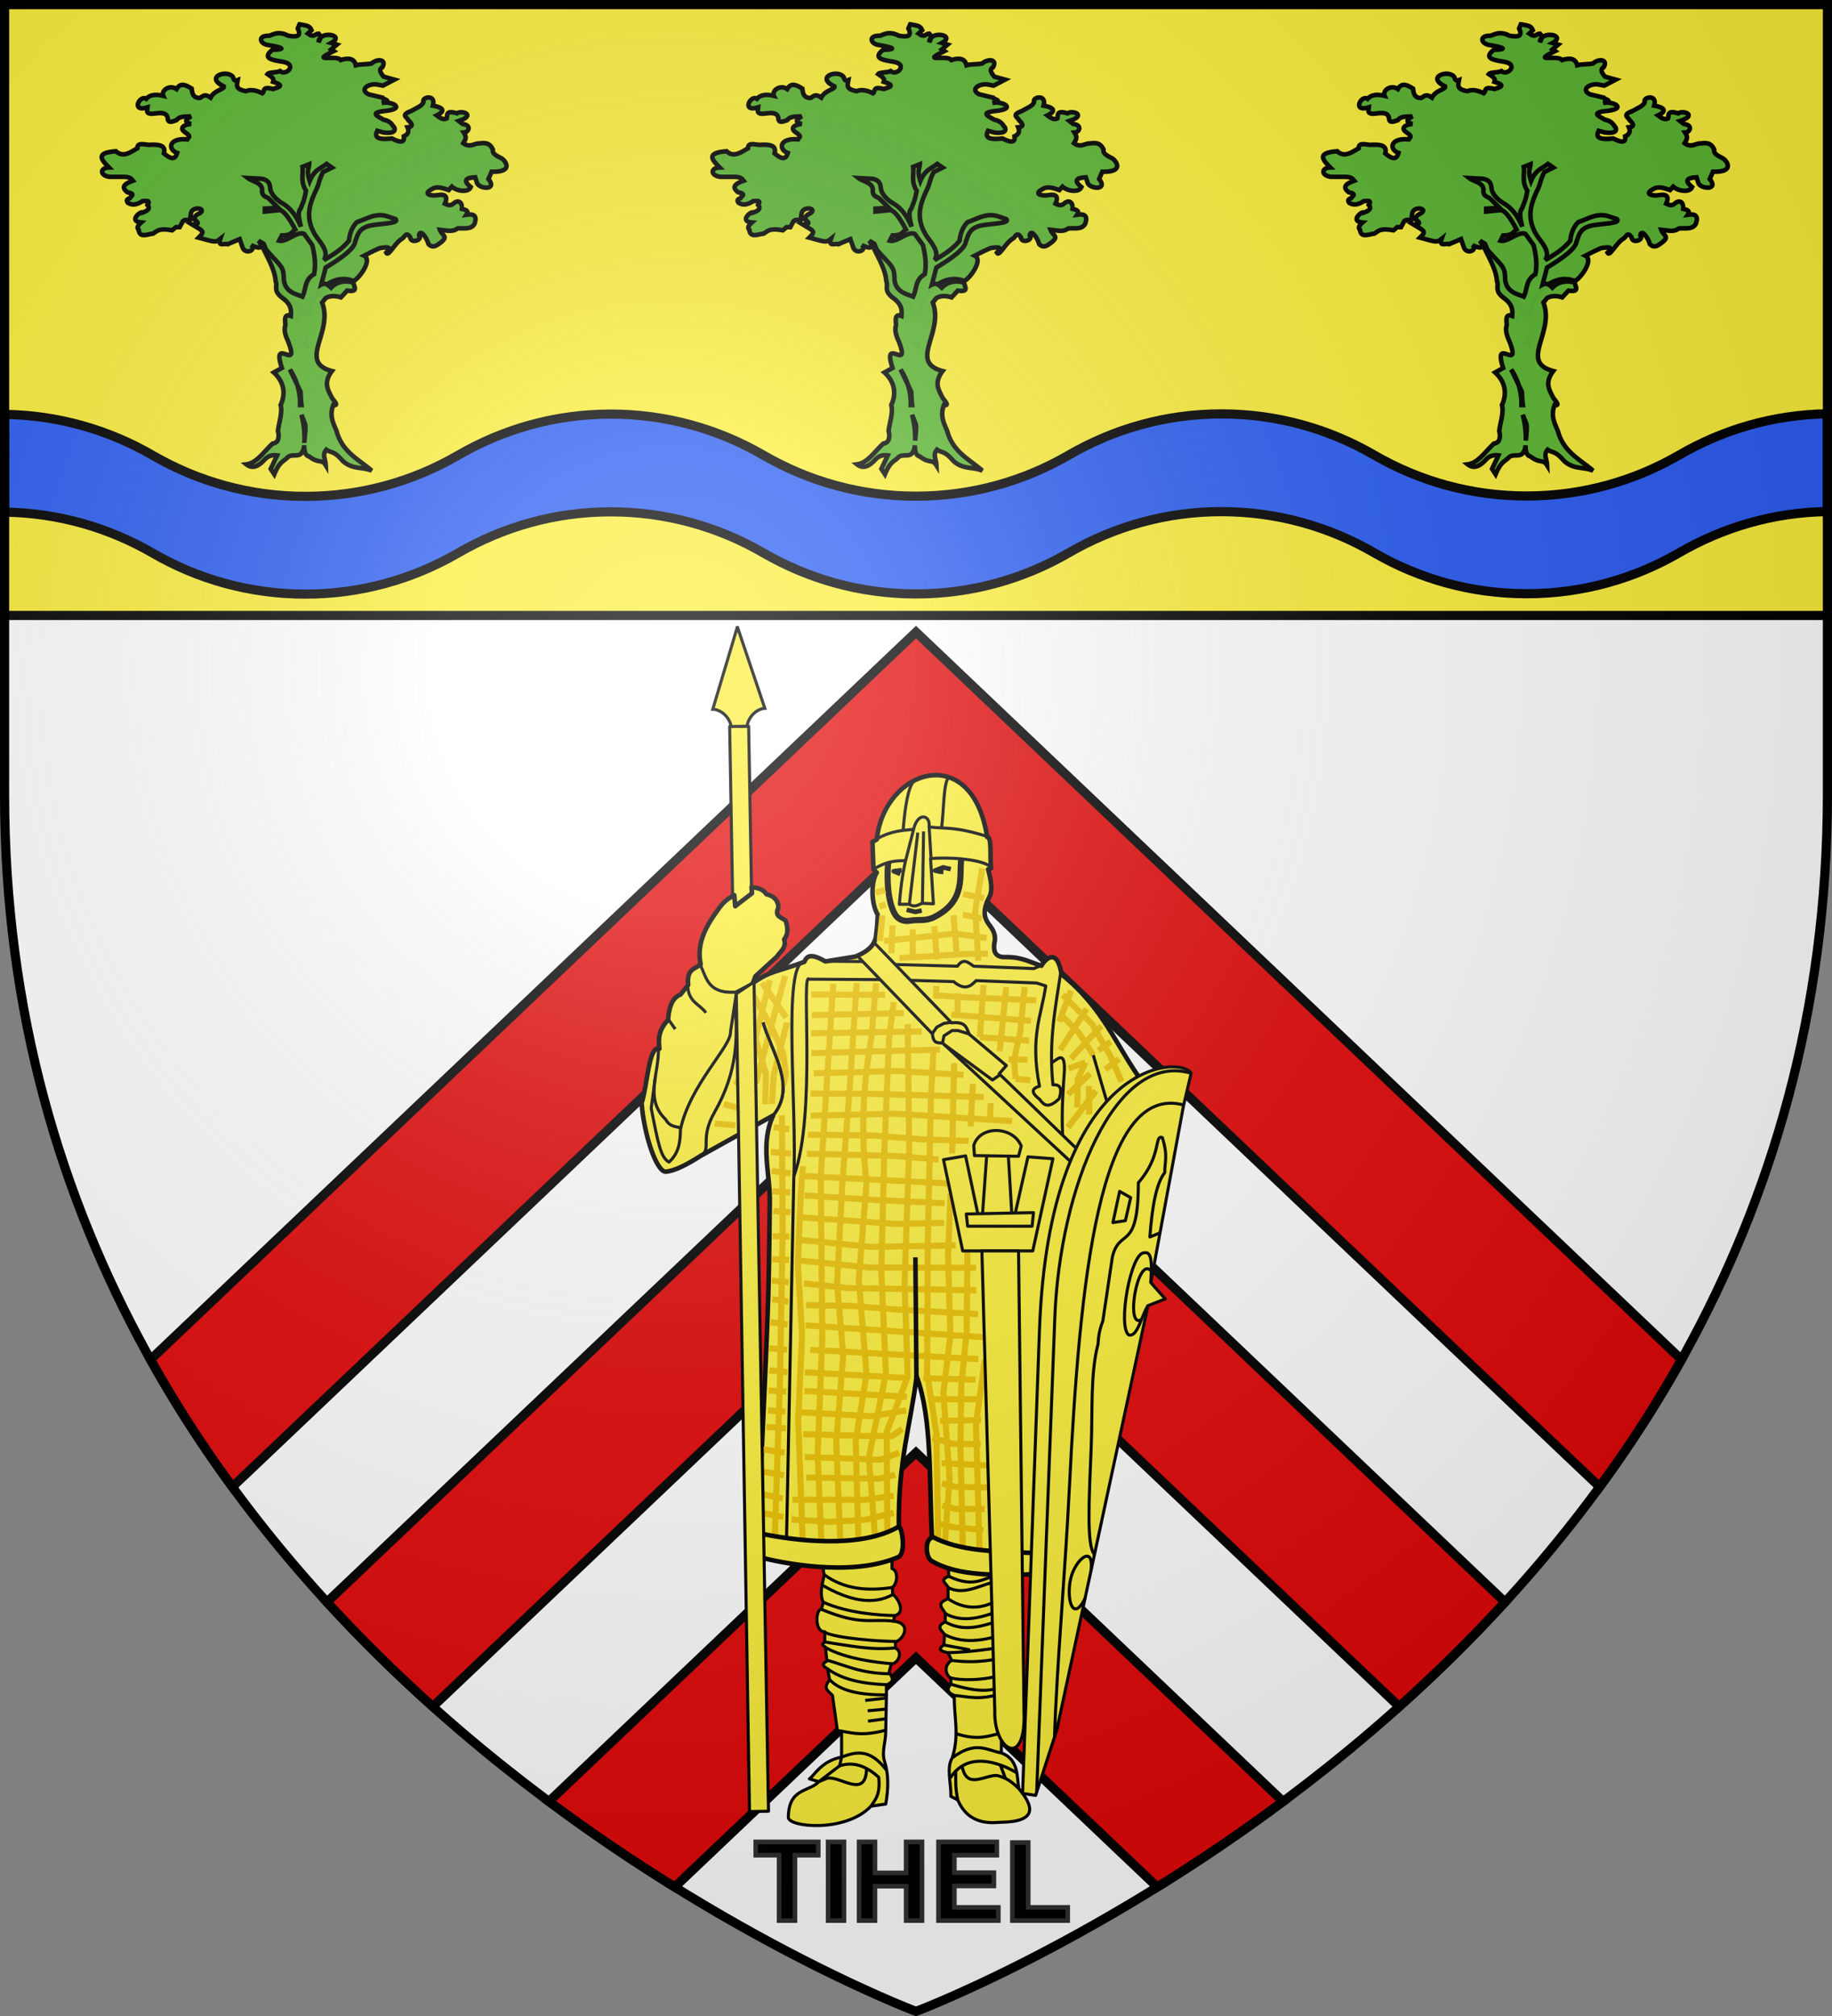 <svg xmlns="http://www.w3.org/2000/svg" xmlns:xlink="http://www.w3.org/1999/xlink" width="600" height="660" version="1.0"><rect width="100%" height="100%" fill="#808080" stroke="none"/><defs><g id="c"><path id="b" d="M0 0v1h.5z" transform="rotate(18 3.157 -.5)"/><use xlink:href="#b" width="810" height="540" transform="scale(-1 1)"/></g><g id="d"><use xlink:href="#c" width="810" height="540" transform="rotate(72)"/><use xlink:href="#c" width="810" height="540" transform="rotate(144)"/></g><g id="g"><path id="f" d="M0 0v1h.5z" transform="rotate(18 3.157 -.5)"/><use xlink:href="#f" width="810" height="540" transform="scale(-1 1)"/></g><g id="h"><use xlink:href="#g" width="810" height="540" transform="rotate(72)"/><use xlink:href="#g" width="810" height="540" transform="rotate(144)"/></g><g id="k"><path id="j" d="M0 0v1h.5z" transform="rotate(18 3.157 -.5)"/><use xlink:href="#j" width="810" height="540" transform="scale(-1 1)"/></g><g id="l"><use xlink:href="#k" width="810" height="540" transform="rotate(72)"/><use xlink:href="#k" width="810" height="540" transform="rotate(144)"/></g><g id="n"><path id="m" d="M0 0v1h.5z" transform="rotate(18 3.157 -.5)"/><use xlink:href="#m" width="810" height="540" transform="scale(-1 1)"/></g><g id="o"><use xlink:href="#n" width="810" height="540" transform="rotate(72)"/><use xlink:href="#n" width="810" height="540" transform="rotate(144)"/></g><g id="q"><path id="p" d="M0 0v1h.5z" transform="rotate(18 3.157 -.5)"/><use xlink:href="#p" width="810" height="540" transform="scale(-1 1)"/></g><g id="r"><use xlink:href="#q" width="810" height="540" transform="rotate(72)"/><use xlink:href="#q" width="810" height="540" transform="rotate(144)"/></g><g id="u"><path id="s" d="M0 0v1h.5z" transform="rotate(18 3.157 -.5)"/><use xlink:href="#s" width="810" height="540" transform="scale(-1 1)"/></g><g id="v"><use xlink:href="#u" width="810" height="540" transform="rotate(72)"/><use xlink:href="#u" width="810" height="540" transform="rotate(144)"/></g><path id="x" d="M-298.5-298.5h597V-40C298.5 246.31 0 358.5 0 358.5S-298.5 246.31-298.5-40z"/><path id="a" d="m-267.374-6.853-4.849 23.83-4.848-23.83v-44.741h-25.213v14.546h-9.698v-14.546h-14.546v-9.697h14.546v-14.546h9.698v14.546h25.213v-25.213h-14.546v-9.698h14.546v-14.546h9.697v14.546h14.546v9.698h-14.546v25.213h25.213v-14.546h9.698v14.546h14.546v9.697h-14.546v14.546h-9.698v-14.546h-25.213v44.741z" style="fill:#fcef3c;fill-opacity:1;stroke:#000;stroke-width:3.807;stroke-miterlimit:4;stroke-dasharray:none;stroke-opacity:1;display:inline"/><path id="e" d="M2.922 27.673c0-5.952 2.317-9.844 5.579-11.013 1.448-.519 3.307-.273 5.018 1.447 2.119 2.129 2.736 7.993-3.483 9.121.658-.956.619-3.081-.714-3.787-.99-.524-2.113-.253-2.676.123-.824.552-1.729 2.106-1.679 4.108z"/><path id="i" d="M2.922 27.673c0-5.952 2.317-9.844 5.579-11.013 1.448-.519 3.307-.273 5.018 1.447 2.119 2.129 2.736 7.993-3.483 9.121.658-.956.619-3.081-.714-3.787-.99-.524-2.113-.253-2.676.123-.824.552-1.729 2.106-1.679 4.108z"/><radialGradient id="y" cx="-80" cy="-80" r="405" gradientUnits="userSpaceOnUse"><stop offset="0" style="stop-color:#fff;stop-opacity:.31"/><stop offset=".19" style="stop-color:#fff;stop-opacity:.25"/><stop offset=".6" style="stop-color:#6b6b6b;stop-opacity:.125"/><stop offset="1" style="stop-color:#000;stop-opacity:.125"/></radialGradient></defs><path d="M0 358.5S298.5 245.452 298.5-40v-258.5h-597V-40C-298.5 245.452 0 358.5 0 358.5" style="fill:#fff;fill-opacity:1;fill-rule:evenodd;stroke:none;display:inline" transform="translate(300 300)"/><path d="M-298.5-298.5h597v200h-597z" style="fill:#fcef3c;fill-opacity:1;stroke:none;stroke-width:3;stroke-miterlimit:4;stroke-opacity:1;display:inline" transform="translate(300 300)"/><path d="M298.5-164.531c-17.667.264-34.181 5.167-48.5 13.469-14.72 8.53-31.773 13.437-50 13.437-18.233 0-35.276-4.901-50-13.437-14.72-8.531-31.773-13.438-50-13.438-18.233 0-35.276 4.964-50 13.5-14.72 8.531-31.773 13.437-50 13.438-18.233 0-35.276-4.902-50-13.438-14.72-8.53-31.773-13.438-50-13.437-18.233 0-35.276 4.963-50 13.5-14.72 8.53-31.773 13.437-50 13.437-18.233 0-35.276-4.901-50-13.437-14.315-8.296-30.838-13.145-48.5-13.407v32c17.662.262 34.185 5.11 48.5 13.406 14.724 8.537 31.767 13.438 50 13.438 18.227 0 35.28-4.907 50-13.437 14.724-8.537 31.767-13.5 50-13.5 18.227 0 35.28 4.906 50 13.437 14.724 8.536 31.767 13.438 50 13.438 18.227 0 35.28-4.907 50-13.438 14.724-8.536 31.767-13.5 50-13.5 18.227 0 35.28 4.907 50 13.438 14.724 8.536 31.767 13.437 50 13.437 18.227 0 35.28-4.907 50-13.437 14.319-8.302 30.833-13.205 48.5-13.47z" style="fill:#2b5df2;fill-opacity:1;stroke:#000;stroke-width:3;stroke-miterlimit:4;stroke-dasharray:none;stroke-opacity:1;display:inline" transform="translate(300 300)"/><path d="m-1100 206.938-243.062 230.906-7.657 7.281c8.23 14.722 17.25 28.592 26.813 41.656l9-8.531L-1100 274.094l214.906 204.156 9 8.531c9.563-13.064 18.582-26.934 26.813-41.656l-7.657-7.281-28.156-26.75z" style="fill:#e20909;fill-opacity:1;fill-rule:evenodd;stroke:#000;stroke-width:3;stroke-opacity:1;display:inline" transform="translate(1400)"/><path d="m-1100 341.25-192.906 183.25c11.287 12.321 22.93 23.716 34.656 34.219L-1100 408.406l158.25 150.313c11.727-10.503 23.37-21.898 34.656-34.219z" style="fill:#e20909;fill-opacity:1;fill-rule:evenodd;stroke:#000;stroke-width:3;stroke-opacity:1;display:inline" transform="translate(1400)"/><path d="m-1100 475.563-120.219 114.218c14.286 10.64 28.192 19.942 41.188 28L-1100 542.72l79.031 75.062c12.996-8.058 26.902-17.36 41.188-28z" style="fill:#e20909;fill-opacity:1;fill-rule:evenodd;stroke:#000;stroke-width:3;stroke-opacity:1;display:inline" transform="translate(1400)"/><path d="M1.5 201.5h597" style="opacity:1;fill:none;fill-opacity:1;fill-rule:nonzero;stroke:#000;stroke-width:3;stroke-linecap:butt;stroke-linejoin:round;stroke-miterlimit:4;stroke-dasharray:none;stroke-dashoffset:0;stroke-opacity:1"/><g transform="translate(1000 300)"><g id="w"><path d="M642.185 847.16c5.368 1.14 8.374.83 10.069 4.945l-3.083 2.86c5.106 3.783 6.038.05 9.014 0 2.584 2.735 1.159 4.928 0 7.158.245-10.063 23.028-6.185 10.605.716l4.767 1.369-4.767 4 2.121 1.431c-20.7 10.103 2.268 2.757 5.833 7.517 6.712-2.109 11.413-1.308 12.726 4.394 4.419-1.179 9.707-.594 13.256-1.53 4.267-3.99 13.004-3.923 9.015 3.22-3.133 1.449-1.966 4.348 1.06 7.875l9.014 2.505-9.544 5.01-5.833-1.073c-6.789-.52-14.002 4.385-6.412 8.332l11.67 2.826c.418 1.504 9.372 2.624-.486 4.59 7.302-2.154 20.693 4.296 4.242 6.443-15.76 1.43-7.66 4.585-2.651 7.517 3.9.665 6.368 2.62 7.954 5.368 1.28.77 4.545 6.903-7.954 5.37l-5.303-1.433c-1.377 2.91-3.7 8.288 12.196 6.443 8.648 4.461 10.657 2.575 10.075-1.79 4.114-1.931 4.359-4.609 3.089-7.579 3.374-.328 5.464-1.66.623-6.022-.711-2.368-6.965-4.202 2.12-7.516 4.108-2.47 10.024-4.452 10.606-7.874-1.85-3.822 10.815-6.948 7.954 3.221 3.38.541 14.01 2.954 3.181 8.232 2.828 2.134 5.656 3.963 8.484 2.506.734-2.01-1.706-7.419 8.484-4.295 4.197-2.859 16.522 1.485 1.591 6.442l3.181 2.506c7.532.818 5.576 6.823 1.06 7.158 3.17 4.865.662 6.536-.53 8.948 5.051 3.65 8.039 1.03 11.666.358 4.793-.221 9.931-2.195 13.257 5.01-.81 3.436 3.214 5.24 6.893 7.16 3.397 1.653 11.389 11.972-7.954 11.453l-2.651 6.084c7.73 9.611-7.14 8.576-9.545 3.58l-1.59-5.011c-7.098.454-11.175 2.088-3.712 8.232-1.85 4.782-11.615 3.6-15.908-.358l-2.651 2.863c-4.065-1.391-8.13-2.928-12.196-1.79-11.627 5.376-1.916 6.931 2.651 6.085 7.684-1.369 8.697 1.766 6.363 7.159 2.475 1.172 4.95 2.059 7.424-.358 6.013-4.936 8.478 4.01 5.302 4.295 3.274.97 8.156 1.285 5.401 5.302 6.103-.91 9.131.726 6.795 7.583-3 5.3-9.202 3.395-14.317 3.937-4.377 3.446-9.752 1.503-14.847 1.074 2.104 5.639 8.368 5.426-1.06 12.038-4.233 3.16-6.544 1.998-8.484 0-1.394-5.37-6.992-13.155-7.954-7.29 3.547 3.621-7.008 7.612-7.423 1.432-3.28-4.724-4.51-.457-6.364 1.074-6.657 3.605-11.753 15.752-13.786 12.074 2.582-2.78 5.64-5.722-5.303-3.937-6.464 2.837-9.794 4.618-13.256 6.442 8.65 4.265-8.983 24.976-10.067 20.717-23.988-7.44-38.799 23.915-36.057 29.647l-21.218-17.87-16.968-42.516-4.242-2.505c5.74 7.923-2.229 5.855-6.363 3.579 5.158 4.368-5.677 8.737-7.423 1.074l-2.121-6.085-10.075 4.295c-2.376-1.146-8.657 2.687-6.172-4.553-4 3.16-3.811 2.993-18.22-.947 5.604-5.488 3.774-5.476-5.302-10.964 6.55-.182 4.99-2.047 1.59-4.295.182-2.503 1.745-4.072 4.242-5.011 6.908-4.145-5.011-6.66-6.893-.716l-1.06 6.443c-1.945-.035-3.889-1.14-5.833.715l-2.651 5.011h-3.182l-3.132 2.631c-11.256-2-12.431.458-15.957 2.738-4.996.601-11.528 3.968-12.196-3.221-1.834-1.457-.671-3.587 2.121-6.085-11.488-1.085.527-10.339 1.06-8.232 4.164-1.55 6.982-3.345 4.243-6.442 2.876-4.332-1.205-3.38-4.242-3.222-4.066 2.696-8.13 3.928-12.196 1.432-.722-1.312-2.134-2.625 1.59-3.937.632-1.67 5.694-3.34-2.12-5.011-3.661-3.024-5.308-6.124 4.772-9.664-1.223-1.58-2.431-3.167-7.424-3.221h-12.195c-8.483-1.115-8.187-7.652-.53-7.874-6.27-6.325-12-12.38 5.832-13.601 6.01 5.578 12.02.95 18.029-2.506-.14-5.064 5.306-3.216 9.544-2.863 7.946-.499 14.687-.059 12.726 7.158 4.904 4.104 9.29 6.376 11.136-.358-7.8-2.735-7.664-12.776 8.484-11.453.499-1.523 4.254-1.825-1.591-5.727-5.418-3.47-1.74-6.616 4.772-7.158-7.3-2.148-3.152-4.295 0-6.443-4.31.496-9.302-.62-12.196 3.221-3.336 1.123-7.06 2.966-7.423-1.431-.282-3.172-2.348-5.273-9.545-4.295-9.3 1.519-7.806-2.005-7.423-5.011-14.391 4.47-6.326-10.885-1.06-7.159 3.446-3.817 8.562-3.878 14.316-2.505-1.969-4.536 5.242-9.708 11.135-5.727 3.271-5.69 7.936-3.384 12.726-.358.48 4.028 1.12 7.931 6.894 7.875 2.377-1.18 3.749-4.054 9.014-.358 3.369-6.507 11.632-6.712 11.135-9.306-16.43-7.941 2.304-14.44 7.424-8.232 1.016 1.356.429 4.337 4.242 2.863-.571 3.655-2.895 7.648 6.893 9.306 4.163-1.738 8.853-.631 13.787 1.79 2.223-1.625-.793-6.143 9.014-3.58 4.108-1.473 10.693-2.613 0-6.084 1.185-3.272-2.315-4.647-4.772-6.443 1.233-1.726 7.557-1.093 10.605-2.505 4.968 4.425 15.12-5.827 2.12-7.875-9.117-1.394-17.53-3.007-8.483-10.021 10.513-.305 10.25-1.548-3.182-3.937-7.474-.658-9.928-8.267.53-7.875 4.28-1.52 7.93-3.973 15.908 0 6.447 1.125 11.431 1.035 7.954-6.084l1.498-3.51z" style="fill:#5ab532;fill-opacity:1;stroke:#000;stroke-width:3.84;stroke-miterlimit:4;stroke-dasharray:none;stroke-opacity:1;display:inline" transform="matrix(.39 0 0 .39 -952.343 -622.439)"/><path d="m638.066 1085.528 4.503 4.824-4.181 2.68 1.608 1.876-2.251 5.36M648.61 1110.417l-3.86 5.092 4.824.536-.965 4.288" style="fill:none;fill-opacity:1;stroke:#000;stroke-width:2.259;stroke-miterlimit:4;stroke-dasharray:none;stroke-opacity:1" transform="matrix(.39 0 0 .39 -952.343 -622.439)"/><path d="M-685.562-322.137c-3.014 2.482-6.315 2.851-8.844 8.969-1.771-5.39-.44-6.236-.281-8.813l-3.531 1.407c.6 4.157-1.214 7.481 1.875 12.468-.938 5.598-1.876 6.613-2.813 9.407-1.796 1.916-.653 5.805.125 9.437-1.739-4.14-4.556-9.216-9.562-12.156-4.05-2.378-6.209-5.452-6.5-7.844-.232-2.326-.767-4.524-4.688-5.094l-7.031-.375c2.511 1.943 7.016 2.243 7.5 5.875-.417 3.45 1.658 3.787 3.281 4.688l5.156 5.062-7.03.407v1.53l7.5-.75c1.837-.066 4.459 2.643 8.437 10.157-1.954 1.18-1.716 3.114-7.032 3.094l-1.406 2.75c3.871.926 9.455-5.263 13.125-3.5l4.219 5.844c1.237 5.077 1.958 10.141.937 15.218-5.219 3.02-4.062 7.845-6.093 11.75-2.754-1.246-9.04-2.014-9.75-8.937-.112-7.746-1.456-6.31-11.813-18.563 2.524 5.852 7.077 12.846 7.5 19.282 1.227 3.081-1.738 5.167 4.219 9.375 4.214 3.406 3.973 6.179 3.75 8.968-3.369-1.274-3.155 1.663-2.813 4.72-.92 2.863.081 5.729 1.407 8.593 6.473 16.717-8.907-3.456-3.282 13.937l-4.218 2.344c5.29 4.776 6.383 11.038 3.562 17.063 1.077 3.761-.838 9.01-1.406 13.593.833 3.345.221 6.262-2.75 6.563-4.472 4.061-8.339 10.242-13.781 10.906 3.15 2.494 6.287 1.094 9.437-2.344 2.206-2.393 4.451-2.63 6.656-2.343l-3.343 7.062 1.875 2.844c2.786-6.808 4.824-6.57 7.125-9 2.895-2.371 7.125 1.646 8.5-5.438.027-.245.04-.532.062-.78-.038 2.977.461 5.412 2.594 5.874 5.015 3.934 6.574 1.175 8.687 4.625-.164-3.815-2.02-5.372.313-8.187 2.707 1.91 3.744.3 8.656 5.968 5.041 4.538 10.084 2.901 15.125 5.032-6.904-5.98-15.527-9.809-18.437-20.782-1.701-4.101-3.86-8.014-1.72-13.593 3.207.512.249-2.352-.687-3.782-2.01-4.042-4.715-7.833 0-14.03-18.1-4.759.899-20.16-5.156-35.876l1.875-2.344c2.365-1.34 5.068-1.264 7.969-.375l3.281-3.53c6.34.921 3.355-2.327 3.281-4.282-5.357-1.267-9.037.003-11.718 2.75-1.521-1.51-3.107-2.728-5.157-1.594l2.344-8.969c9.436-5.605 15.139-10.282 15.469-13.656 1.272-3.189 1.626-6.734 7.5-8.219 4.56-1.166 16.222-1.08 13.594-3.53l-4.72-1.563c-5.969-1.672-10.449 1.555-15.437 3.156-2.56 2.533-3.799 5.879-4.218 9.75-3.733 4.55-8.32 7.35-13.125 10.156 2.382-3.775-.428-7.537-3.282-11.312-7.775-10.583-3.652-19.198-.625-25.813 1.723-3.764 1.082-4.25 3.438-8.969l4.687-2.343zm-19.219 107.688c1.679 2.49 2.96 5.239 3.844 8.03l1.781 3.72c.072 2.523.183 4.847.469 6.875h-.75a32.9 32.9 0 0 0-1.5-10.594zm6.031 23.687 1.875 4.719c.547 1.838-.016 5.444-.28 8.875a47.2 47.2 0 0 0-1.595-13.594z" style="opacity:.98;fill:#5ab532;fill-opacity:1;stroke:#000;stroke-width:2.4;stroke-miterlimit:4;stroke-dasharray:none;stroke-opacity:1" transform="translate(-264.566 -45.005)scale(.625)"/></g><use xlink:href="#w" width="600" height="660" transform="translate(200)"/><use xlink:href="#w" width="600" height="660" transform="translate(-200)"/></g><path d="m-403.658 351.85 6.223-.11 1.08 61.82-6.217.515z" style="fill:#fcef3c;fill-opacity:1;fill-rule:nonzero;stroke:#000;stroke-width:1;stroke-linecap:butt;stroke-linejoin:round;stroke-miterlimit:4;stroke-dashoffset:0;stroke-opacity:1" transform="translate(642.63 -114)"/><path d="m-401.176 319.078.005.283-8.013 26.822s2.012-.039 3.914 1.798 2.098 3.86 2.098 3.86l2.567-.045.09-.001 2.567-.045s.11-2.03 1.947-3.931 3.863-1.934 3.863-1.934l-8.943-26.525-.005-.284-.043.135z" style="fill:#fcef3c;fill-rule:evenodd;stroke:#000;stroke-width:1;stroke-linecap:butt;stroke-linejoin:miter;stroke-miterlimit:4;stroke-dasharray:none;stroke-opacity:1" transform="translate(642.63 -114)"/><path d="M-384.435 708.975c-.043 3.165 18.624 5.167 27.07-3.67l4.817-.689c.98-5.256.904-10.031-.393-14.011-1.016-3.119.441-6.351.393-9.847l.23-11.7v-3.44c3.507-1.453 1.284-2.906.917-4.359l.688-2.523c2.026.123 4.09-3.923 1.359-5.163v-2.065c2.606-.67 5.572-6.116-.67-6.766l.458-1.835c4.179-1.11.227-6.697-.688-6.882l-.116-2.318c1.82-1.5 1.933-5.52-.113-6.17v-5.276l-20.417-.918c-.298 1.37.171 3.154-.894 4.035-1.229 1.016-1.462 2.397-.88 4.17l-.727 3.36c-.31 1.994-.446 3.945.436 5.64l-.688 2.295c-1.867-.072-2.252 7.578 1.147 7.34v3.441c-1.204.719-.656 1.187.23 1.606l.458 4.588c-1.995 1.03-1.044 1.791.23 2.524l.688 3.67c-2.538 2.776-.23 3.688.918 5.047l1.605 11.47 1.377.23v8.487c-6.694 1.236-9.11 6.296-10.553 7.112l3.093.932c-3.231 3.479-9.877 1.94-9.975 11.685zM-331.214 702.093c.153-4.206-1.56-9.345.46-12.617 2.46-7.763.458-13.612.687-20.417-2.557-1.056-2.428-2.32-1.147-3.67v-2.065c-1.443-.578-2.707-3.824.23-5.735l-1.147-2.524c-2.943-.53-3.174-1.4-1.377-2.523l.23-3.441c-.815-1.317-3.106-2.536.23-4.13v-2.752c-.635-1.606-3.377-3.212.917-4.817v-3.67c-.247-1.224-3.212-2.448.23-3.671l-.23-5.506 19.499 1.835 2.065 5.965 1.376 3.9-.918 4.817.46 1.606.229 4.588-.918.459-1.147 12.846-1.606 1.376v2.983l1.147.688v1.376l-2.523 1.377-.23 19.499c5.915 2.12 5.072 8.282 5.735 11.7 4.851 5.76 6.324 10.857-5.964 11.01-1.858.024-10.258 1.58-14.006-7.298z" style="opacity:1;fill:#fcef3c;fill-opacity:1;fill-rule:nonzero;stroke:#000;stroke-width:1;stroke-linecap:butt;stroke-linejoin:round;stroke-miterlimit:4;stroke-dasharray:none;stroke-dashoffset:0;stroke-opacity:1" transform="translate(642.63 -114)"/><path d="M-857.365 705.304c1.42-2.167 3.13-3.838 2.519-9.486-3.656-3.192-7.638-5.337-12.791-3.735l.637-2.837M-852.356 693.441c-5.46-7.177-10.073-5.895-14.644-4.195" style="opacity:1;fill:none;fill-opacity:1;fill-rule:nonzero;stroke:#000;stroke-width:1;stroke-linecap:butt;stroke-linejoin:round;stroke-miterlimit:4;stroke-dasharray:none;stroke-dashoffset:0;stroke-opacity:1" transform="translate(1142.63 -114)"/><path d="m-874.46 697.29 2.748-1.132c4.384-.869 12.624 7.002 12.904-3.17M-867.637 692.083l-6.823 5.207M-867 680.758c3.789.663 7.177 1.625 14.459-.331M-852.468 676.684l-5.887.797M-852.406 673.522l-6.062.563M-852.335 669.904l-6.926.785M-852.318 668.878c-8.33.051-15.098-1.167-18.612-5.028M-871.676 660.29c4.846 3.583 11.672 4.986 19.529 5.255M-871.851 657.482c6.361 1.77 11.068 4.366 20.74 4.48M-872.263 653.369c6.66 3.769 16.843 4.894 21.971 5.334M-849.354 653.483c-7.933.869-15.504-.795-23.152-1.924M-872.506 648.415c3.828 1.898 17.823 2.995 23.55 2.955M-850.024 644.742c-7.38-.898-10.615 1.56-23.629-3.9M-872.965 638.549c8.106 3.591 18.316 4.265 23.4 4.358M-850.37 633.707c-8.086 1.218-15.722.636-22.304-4.16" style="opacity:1;fill:none;fill-opacity:1;fill-rule:nonzero;stroke:#000;stroke-width:1;stroke-linecap:butt;stroke-linejoin:round;stroke-miterlimit:4;stroke-dasharray:none;stroke-dashoffset:0;stroke-opacity:1" transform="translate(1142.63 -114)"/><path d="M-873.4 632.909c8.84 5.117 16.718 6.744 23.146 3.116" style="opacity:1;fill:none;fill-opacity:1;fill-rule:nonzero;stroke:#000;stroke-width:1;stroke-linecap:butt;stroke-linejoin:round;stroke-miterlimit:4;stroke-dasharray:none;stroke-dashoffset:0;stroke-opacity:1" transform="translate(1142.63 -114)"/><g style="stroke:#000;stroke-opacity:1"><path d="M-531.386 696.048c6.485-10.187 19.058-3.273 21.562-1.779M-514.697 687.87c-4.728-.828-8.298-4.182-16.058 1.606" style="opacity:1;fill:none;fill-opacity:1;fill-rule:nonzero;stroke:#000;stroke-width:1;stroke-linecap:butt;stroke-linejoin:round;stroke-miterlimit:4;stroke-dasharray:none;stroke-dashoffset:0;stroke-opacity:1" transform="translate(842.63 -114)"/><path d="M-528.932 703.282c-.843-3.734-.683-6.463-.676-9.346M-527.537 692.167c1.45 7.935 7.397 2.829 11.488 3.103 3.5.864 5.331 2.563 7.087 4.3M-530.067 669.059c4.642.391 8.459 1.698 15.6-.688M-529.386 681.599c6.78 2.205 10.292.814 14.227-.111M-531.214 665.388c7.664 2.344 14.293 3.096 18.123-.458M-531.214 663.324c2.952.791 10.45 1.122 18.123-1.377M-530.984 657.589c8.557 1.108 14.027-.254 19.715-1.442M-532.131 655.065c8.083-.204 14.17-1.408 21.195-2.141M-533.508 652.542l8.568 1.604M-533.278 649.101c6.614 3.498 14.558 1.901 22.94-1.376M-533.049 644.972c7.8 4.441 15.6-.09 23.4-2.294" style="opacity:1;fill:none;fill-opacity:1;fill-rule:nonzero;stroke:#000;stroke-width:1;stroke-linecap:butt;stroke-linejoin:round;stroke-miterlimit:4;stroke-dasharray:none;stroke-dashoffset:0;stroke-opacity:1" transform="translate(842.63 -114)"/><path d="M-533.049 642.219c4.978 2.943 11.948 2.056 20.78-2.41" style="opacity:1;fill:none;fill-opacity:1;fill-rule:nonzero;stroke:#000;stroke-width:1;stroke-linecap:butt;stroke-linejoin:round;stroke-miterlimit:4;stroke-dasharray:none;stroke-dashoffset:0;stroke-opacity:1" transform="translate(842.63 -114)"/><path d="M-532.131 637.402c8.37 5.638 16.304 1.885 24.085-5.15M-532.131 633.731c4.88 2.54 9.758-.413 14.638-1.702M-531.902 630.06c9.26 4.361 11.665-.24 17.41-.476" style="opacity:1;fill:none;fill-opacity:1;fill-rule:nonzero;stroke:#000;stroke-width:1;stroke-linecap:butt;stroke-linejoin:round;stroke-miterlimit:4;stroke-dasharray:none;stroke-dashoffset:0;stroke-opacity:1" transform="translate(842.63 -114)"/></g><path d="M-342.427 564.552c-1.996 16.263-6.082 27.652-5.816 49.197 1.245.616 2.319 9.234-.314 10.06-15.7 6.721-39.155 1.598-45.268 0-1.017-.792-3.469-7.984-.629-8.016 0 0 2.753-54.671 3.458-78.12.268-8.908.472-29.706.472-29.706.251-9.588-3.292-19.176 1.1-28.764l-23.734 13.203c-4.342 2.764-8.382 4.922-11.474 5.187-3.092-.105-7.148-12.44-7.86-22.477 1.94-5.92 2.326-19.081 5.816-17.762-.23-2.883-.608-5.733 2.83-9.43.406-5.406 2.01-7.515 4.086-8.331l2.515-3.144c-.557-5.452 2.348-5.133 4.087-6.758-1.523-7.349 2.218-13.195 6.287-18.705 1.572-2.129 3.144-3.028 4.715-3.93l.315 3.616 5.501-4.244-.157-2.044c1.732.357 3.541.401 4.873 2.358 2.545.643 3.898 2.082 3.93 4.401-1.445 3.008 1.115 3.155 2.357 4.244 1.02 2.986.596 4.815-.472 6.13.844 2.864-1.307 3.931-2.357 5.659l-7.074 6.444-.785 2.2c5.671-4.006 7.524-3.504 16.818-6.915.866-2.124 2.303-2.797 6.916-.157l9.745-1.572c4.71-1.85 6.21-4.021 6.759-6.288.21-2.044.419-2.672.629-7.387-2.42-4.255-2.062-11.258-.315-13.832l-1.1-1.1-.314-8.96 1.414-.785c2.408-23.061 31.282-32.372 36.152-.786 1.611-.17.844 6.794 1.257 10.216l-.943.315c2.328 8.582.12 8.661-.629 11.474-1.238 3.739.05 5.373 1.258 7.073 1.668 2.126 1.832 3.95 1.414 5.659-.536 3.596 1.12 4.725 3.93 4.558 5.142-.045 7.84 1.744 11.474 2.83 1.42-2.404 5.19-6.003 6.602 2.828 13.723 10.958 17.794 23.294 26.308 34.996L-302.19 629.31c-13.528.502-26.917.84-35.522-4.4-1.782-1.416-2.036-6.827.314-7.546-.985-18.296.165-38.727-5.03-52.812z" style="opacity:1;fill:#fcef3c;fill-opacity:1;fill-rule:nonzero;stroke:#000;stroke-width:1.5;stroke-linecap:butt;stroke-linejoin:round;stroke-miterlimit:4;stroke-dasharray:none;stroke-dashoffset:0;stroke-opacity:1" transform="translate(642.63 -114)"/><path d="M-556.573 398.569c4.946-2.953 7.6-2.697 10.531-2.83-1.184 5.271-1.69 9.864-2.043 14.304h3.3c1.843 1.248 3.079-.002 4.244-.314l3.615.157-.943-14.775c4.014-.498 16.2-.213 19.758 2.678" style="opacity:1;fill:none;fill-opacity:1;fill-rule:nonzero;stroke:#000;stroke-width:1;stroke-linecap:butt;stroke-linejoin:round;stroke-miterlimit:4;stroke-dasharray:none;stroke-dashoffset:0;stroke-opacity:1" transform="translate(842.63 -114)"/><path d="m-546.068 395.858 2.855-11.121c1.624-5.106 5.292-3.512 4.873-.314l.638 10.668M-555.45 388.615c5.177-2.781 8.465-2.728 12.038-3.103" style="opacity:1;fill:none;fill-opacity:1;fill-rule:nonzero;stroke:#000;stroke-width:1;stroke-linecap:butt;stroke-linejoin:round;stroke-miterlimit:4;stroke-dasharray:none;stroke-dashoffset:0;stroke-opacity:1" transform="translate(842.63 -114)"/><path d="M-538.321 384.736c5.61.649 8.423-.209 18.968 3.097M-546.846 385.85c.61-7.652 1.612-14.359 3.714-16.351" style="opacity:1;fill:none;fill-opacity:1;fill-rule:nonzero;stroke:#000;stroke-width:1;stroke-linecap:butt;stroke-linejoin:round;stroke-miterlimit:4;stroke-dasharray:none;stroke-dashoffset:0;stroke-opacity:1" transform="translate(842.63 -114)"/><path d="M-534.261 385.04c.783-5.535.543-14.652 2.35-16.603" style="opacity:1;fill:none;fill-opacity:1;fill-rule:nonzero;stroke:#000;stroke-width:1;stroke-linecap:butt;stroke-linejoin:round;stroke-miterlimit:4;stroke-dasharray:none;stroke-dashoffset:0;stroke-opacity:1" transform="translate(842.63 -114)"/><path d="M-551.74 396.382c-.536 5.686-.05 13.127 2.24 16.962 1.091 1.827 3.014 2.451 5.187 2.043 2.162-.406 4.832.255 7.545-1.1 10.759-5.374 8.15-13.765 8.983-19.105" style="opacity:1;fill:none;fill-opacity:1;fill-rule:nonzero;stroke:#000;stroke-width:2;stroke-linecap:butt;stroke-linejoin:round;stroke-miterlimit:4;stroke-dasharray:none;stroke-dashoffset:0;stroke-opacity:1" transform="translate(842.63 -114)"/><g style="stroke:#000;stroke-opacity:1"><path d="m-370.062 285.167 4.28.644 6.916-21.377 29.864-138.948 5.658-2.2-4.715-5.344 10.688-57.843 2.515-10.688c-3.383-6.06-46.437-4.675-49.669 83.934z" style="fill:#fcef3c;fill-opacity:1;fill-rule:nonzero;stroke:#000;stroke-width:1;stroke-linecap:butt;stroke-linejoin:round;stroke-miterlimit:4;stroke-dasharray:none;stroke-dashoffset:0;stroke-opacity:1" transform="translate(704.967 301.96)"/><path d="m-365.444 284.764 5.949-155.505c1.612-42.146 19.663-87.269 44.64-79.848" style="fill:none;fill-opacity:1;fill-rule:nonzero;stroke:#000;stroke-width:1;stroke-linecap:butt;stroke-linejoin:round;stroke-miterlimit:4;stroke-dasharray:none;stroke-dashoffset:0;stroke-opacity:1" transform="translate(704.967 301.96)"/><path d="M-317.3 59.801c-27.906-7.586-34.087 58.55-37.4 124.743-1.483 29.622-4.152 58.752-4.9 82.158" style="fill:none;fill-opacity:1;fill-rule:nonzero;stroke:#000;stroke-width:1;stroke-linecap:butt;stroke-linejoin:round;stroke-miterlimit:4;stroke-dasharray:none;stroke-dashoffset:0;stroke-opacity:1" transform="translate(704.967 301.96)"/><path d="M-347.646 212.23c1.02-8.809-5.105-3.729-6.627 2.505-1.55 6.35.527 14.888 4.67 6.596M-346.506 206.927c-2.676-2.73-1.764-18.244-1.076-35.218.474-11.702-.313-24.015 2.233-33.648.164-2.035.195-3.893 1.572-7.545l3.144-21.062c2.378-9.678 8.464-1.273 8.487-24.206 7.778-8.922 5.115-15.854 7.86-14.775 1.924 6.152.737 7.95.785 11.474-2.807 3.473-4.153 11.326-4.872 21.062l3.323-1.352" style="fill:none;fill-opacity:1;fill-rule:nonzero;stroke:#000;stroke-width:1;stroke-linecap:butt;stroke-linejoin:round;stroke-miterlimit:4;stroke-dasharray:none;stroke-dashoffset:0;stroke-opacity:1" transform="translate(704.967 301.96)"/><path d="M-329.002 125.486c-2.093 3.208-3.384 10.43-6.287 9.588-3.709-2.615.668-27.481 5.187-26.878 2.94-.638 2.123 5.854 2.043 9.746" style="fill:none;fill-opacity:1;fill-rule:nonzero;stroke:#000;stroke-width:1;stroke-linecap:butt;stroke-linejoin:round;stroke-miterlimit:4;stroke-dasharray:none;stroke-dashoffset:0;stroke-opacity:1" transform="translate(704.967 301.96)"/><path d="M-331.084 129.999c-5.474 3.601-1.35-21.277 3.17-15.816M-338.276 88.077l-2.2 10.217 4.086-.629 1.73-7.544z" style="fill:none;fill-opacity:1;fill-rule:nonzero;stroke:#000;stroke-width:1;stroke-linecap:butt;stroke-linejoin:round;stroke-miterlimit:4;stroke-dasharray:none;stroke-dashoffset:0;stroke-opacity:1" transform="translate(704.967 301.96)"/></g><path d="M-379.207 428.905c-7.317.024-2.305 47.468-3.458 71.203l-2.358 117.1" style="fill:none;fill-opacity:1;fill-rule:nonzero;stroke:#000;stroke-width:1;stroke-linecap:butt;stroke-linejoin:round;stroke-miterlimit:4;stroke-dasharray:none;stroke-dashoffset:0;stroke-opacity:1" transform="translate(642.63 -114)"/><path d="M-382.616 499.003c7.476-20.065 2.21-67.377 4.98-64.44l23.28.146" style="fill:none;fill-opacity:1;fill-rule:nonzero;stroke:#000;stroke-width:1;stroke-linecap:butt;stroke-linejoin:round;stroke-miterlimit:4;stroke-dasharray:none;stroke-dashoffset:0;stroke-opacity:1" transform="translate(642.63 -114)"/><path d="m-361.875 426.9 24.635 25.582c.232 3.31 1.863 2.892 3.3 2.986l41.848 38.745M-356.4 422.545l25.447 26.322c4.942-.545 4.832 1.942 5.816 3.772l12.103 10.217-2.358 2.672 25.204 24.386" style="fill:none;fill-opacity:1;fill-rule:nonzero;stroke:#000;stroke-width:1;stroke-linecap:butt;stroke-linejoin:round;stroke-miterlimit:4;stroke-dasharray:none;stroke-dashoffset:0;stroke-opacity:1" transform="translate(642.63 -114)"/><path d="m-315.07 465.84-2.522 1.731-15.918-11.705M-325.203 452.511l-3.706-1.13h-1.886l-2.673 1.73-.478 2.357M-337.318 452.4l1.493-2.119 2.357-1.257 2.358-.32M-371.906 428.685l11.853.107M-349.423 429.763l20.357.556c2.076-2.946 3.667-1.044 5.344 0l19.647.786 2.327-1" style="fill:none;fill-opacity:1;fill-rule:nonzero;stroke:#000;stroke-width:1;stroke-linecap:butt;stroke-linejoin:round;stroke-miterlimit:4;stroke-dasharray:none;stroke-dashoffset:0;stroke-opacity:1" transform="translate(642.63 -114)"/><path d="m-344.403 434.954 14.08.395c3.812 3.137 5.624 1.47 7.387-.314l19.804.786 2.987.943c-1.417 9.908-5.213 16.446-2.044 32.85-2.386.68-3.045 1.893 0 4.244 1.338 1.705 2.655 3.453 6.445-.157.874-2.729.831-4.745-2.043-4.558-1.459-14.458.883-25.591 2.63-37.245" style="fill:none;fill-opacity:1;fill-rule:nonzero;stroke:#000;stroke-width:1;stroke-linecap:butt;stroke-linejoin:round;stroke-miterlimit:4;stroke-dasharray:none;stroke-dashoffset:0;stroke-opacity:1" transform="translate(642.63 -114)"/><path d="M-294.614 485.632c-.36-7.96.146-14.622.599-21.362.106-6.52-2.343-3.33-4.21-2.35M-389.424 479.203c7.74-9.533-.244-20.19-3.3-30.494M-280.145 474.583l-4.44-15.185" style="fill:none;fill-opacity:1;fill-rule:nonzero;stroke:#000;stroke-width:1;stroke-linecap:butt;stroke-linejoin:round;stroke-miterlimit:4;stroke-dasharray:none;stroke-dashoffset:0;stroke-opacity:1" transform="translate(642.63 -114)"/><path d="M-613.314 429.829c2.108 4.172 2.38 9.568 11.63 8.978l5.659-2.986M-627.006 457.27c.346 7.805-4.66 16.5 2.374 23.19 1.355 2.452 3.232 2.293 4.98 2.782" style="opacity:1;fill:none;fill-opacity:1;fill-rule:nonzero;stroke:#000;stroke-width:1;stroke-linecap:butt;stroke-linejoin:round;stroke-miterlimit:4;stroke-dasharray:none;stroke-dashoffset:0;stroke-opacity:1" transform="translate(842.63 -114)"/><path d="m-601.387 438.65-1.993 13.168c.295 4.77-13.305 17.241-16.392 31.974-.064 3.85-.4 7.632-3.76 10.657-2.688-1.482-3.54-6.003-5.816-17.604l1.365-10.404M-623.819 447.583l2.33 3.327M-617.398 436.641c.194 5.489 3.907 6.05 5.969 8.925" style="opacity:1;fill:none;fill-opacity:1;fill-rule:nonzero;stroke:#000;stroke-width:1;stroke-linecap:butt;stroke-linejoin:round;stroke-miterlimit:4;stroke-dasharray:none;stroke-dashoffset:0;stroke-opacity:1" transform="translate(842.63 -114)"/><path d="M-613.313 492.504c4.14-2.315-.485-5.273 4.713-14.402 7.732-13.577 7.549-24.68 6.686-35.967" style="opacity:1;fill:none;fill-opacity:1;fill-rule:nonzero;stroke:#000;stroke-width:1;stroke-linecap:butt;stroke-linejoin:round;stroke-miterlimit:4;stroke-dasharray:none;stroke-dashoffset:0;stroke-opacity:1" transform="translate(842.63 -114)"/><path d="m-315.026 691.824 1.707 4.421" style="opacity:1;fill:none;fill-opacity:1;fill-rule:nonzero;stroke:#000;stroke-width:1;stroke-linecap:butt;stroke-linejoin:round;stroke-miterlimit:4;stroke-dasharray:none;stroke-dashoffset:0;stroke-opacity:1" transform="translate(642.63 -114)"/><path d="m-231.236 698.54-2.524-.574-2.638 1.032 1.491.344 1.262.115M-247.753 700.145l-2.18-.917 2.639-.345M-245.689 711.845l2.868.688 2.065-.459" style="opacity:1;fill:none;fill-opacity:1;fill-rule:nonzero;stroke:#000;stroke-width:1.5;stroke-linecap:butt;stroke-linejoin:round;stroke-miterlimit:4;stroke-dasharray:none;stroke-dashoffset:0;stroke-opacity:1" transform="translate(542.63 -414)"/><path d="m-669.735 436.067-4.097 63.264.509 52.377-1.526 38.646 1.242 28.3M-662.031 435.81l-2.14 31.994-2.542 33.053-1.78 33.307 2.035 23.391-2.289 28.477 1.315 32.594M-661.486 618.074l-.904-32.296 3.56-21.866-2.543-31.02 2.542-31.527c-2.057-18.214-.927-33.28 1.653-48.18l1.463-17.258M-656.057 616.965l-2.011-25.848 5.594-27.46-1.526-33.561 1.017-39.664 1.526-36.104 1.495-12.292M-652.023 615.615l-.197-32.888 6.865-18.052-1.017-31.02 1.525-43.985-.508-40.427M-635.39 618.03l-.558-34.795-3.05-19.832.253-44.494 1.017-45.766.822-15.452M-630.145 462.008l-.636 29.58M-631.291 504.747l-.843 20.518.763 25.934-2.289 18.815 2.034 27.714-1.509 21.203M-627.293 620.541l-.773-32.22.254-20.595 1.78-17.798.254-26.4M-623.998 468.82l-.763 13.985M-618.15 475.177l-.254 5.594M-621.83 621.4l-1.15-41.216 2.927-21.157M-679.744 618.249l-1.461-39.336 1.271-27.968-1.398-23.137 1.017-23.646.635-8.39M-693.028 435.768l7.882 11.314M-695.443 453.184l3.686 12.331-.254 10.044M-696.46 438.946l6.61 11.441 3.687 8.39.89 6.866-.887 3.717M-688.859 616.972l1.679-51.026.89-49.961-.254-36.867M-635.948 436.785l-.127 4.195M-629.083 447.21l.127-8.01M-620.494 436.502l-1.216 17.064M-613.065 437.166l-2.161 20.976M-607.046 437.195l-1.442 14.59-2.034 9.154.508 6.23M-586.75 444.285l-8.644 13.476M-581.919 449.879l-8.009 8.517-1.907 2.162M-578.868 455.091l-4.068 2.797M-587.131 461.829l-2.543 5.593-.127 9.154M-585.987 469.584l.127 9.28M-576.071 460.685l-4.577 3.432M-591.835 438.31l-3.94 10.17M-629.21 427.377l-1.144-13.73M-620.947 398.265l-2.288 13.984 1.017 16.272M-635.82 428.14l-.763-10.933M-643.703 427.632v-9.408M-650.695 426.106l.382-9.153M-654.508 422.038l.89-8.39" style="fill:none;fill-opacity:1;fill-rule:nonzero;stroke:#eac102;stroke-width:2;stroke-linecap:butt;stroke-linejoin:round;stroke-miterlimit:4;stroke-dasharray:none;stroke-dashoffset:0;stroke-opacity:1" transform="translate(942.63 -114)"/><path d="m-603.276 441.488-23.9-1.017-8.865-.607M-604.929 448.226l-26.188-2.034M-605.564 454.71l-16.146-1.144M-606.073 460.939l-6.23-.127M-605.183 467.677l-4.83-.509M-676.883 439.582l24.154.127M-676.756 446.32l30.13-.636M-677.01 452.294l36.231-.635M-676.883 458.778l42.08-1.144M-676.12 465.388l27.205-.762 21.866 1.27M-677.137 471.999l20.34.127 36.359 1.017M-677.137 479.245l27.714-.635 21.993 1.398 16.272 1.017M-678.027 485.474l21.103.255 15.764 1.27 15.764.51M-678.408 491.704l29.366.762 13.83 1.155M-679.923 498.982l47.936 2.46M-633.271 507.92l-21.746-1.02-24.154-1.526M-680.674 512.499l31.632 2.215 15.637-.382M-629.591 521.706l-27.841.508-23.56-2.328M-681.282 526.633l23.468 2.319 34.833.127M-679.298 534.164l14.492 1.526 22.756.381 19.196.381M-678.663 541.283l14.874.254 14.366 1.145 27.078 1.525M-678.79 547.894l58.534 3.91M-677.264 555.903l55.046 3.05M-623.108 565.692l-17.162-.509M-645.526 565.124l-33.518-1.848M-679.171 569.378l33.561 1.907M-637.659 572.116l15.803-.057M-621.328 578.913l-13.476.254M-637.22 584.634l6.357 2.034 9.408.127M-645.864 575.735l-11.568 1.907-23.655-1.324M-679.552 583.49l19.831.635h9.28l3.306-2.288M-648.152 589.591l-6.102 2.289-24.79-.89M-678.535 597.728l23.772.381 5.34-1.271M-649.932 603.703l-9.153 1.27h-24.027M-683.366 611.457l12.331.763 11.569-.636 9.534-2.288M-619.078 593.752l-15.217-.728M-634.168 599.635l4.45 1.144 10.844.22M-634.04 606.88l4.576 1.145h9.28M-635.472 612.875l5.245 1.125 9.662.89M-689.769 526.24l5.583.27M-689.58 518.722l5.544.084M-689.328 510.47l5.602.416M-689.619 503.961l5.797.455M-689.913 497.359l6.193.796M-690.18 491.111l6.625.571M-689.214 483.059l5.072.64M-689.887 533.263l5.53.545M-689.74 539.318l5.344.818M-690.23 546.877l5.56.736M-690.682 555.43l5.818.435M-690.666 562.646l5.89.563M-690.869 569.241l5.737.317M-691.078 575.753l5.586.365M-691.642 581.14l6.409.483M-693.126 588.44l7.439 1.177M-693.468 595.647l7.55 1.343M-693.823 603.008l7.533 1.584M-694.045 609.17l8.006 1.471M-685.466 433.496l-3.367 11.933-6.229 23.138M-690.485 434.878l-5.975 23.9M-684.892 448.735l-4.322 17.162-.636 9.534M-708.538 481.831l6.738.592M-705.553 475.423l11 3.06M-702.054 467.804l6.865 4.703M-594.632 439.709l9.662 9.534 5.975 10.425 3.687 8.39M-594.988 446.448l5.569 5.465 4.835 7.485M-592.852 483.059l9.153-11.95M-592.852 472.253l7.246-6.738M-592.639 463.805l5.508-1.976M-619.085 426.217l-7.401.107-21.527 1.32M-653.108 422.048l23.254-2.402 10.366 1.429M-621.079 414.713l-6.203-1.272M-620.418 408.045l-6.79-1.349M-654.61 410.825l2.04-.724M-655.883 406.29l3.181-.954" style="fill:none;fill-opacity:1;fill-rule:nonzero;stroke:#eac102;stroke-width:2;stroke-linecap:butt;stroke-linejoin:round;stroke-miterlimit:4;stroke-dasharray:none;stroke-dashoffset:0;stroke-opacity:1" transform="translate(942.63 -114)"/><path d="m-395.677 435.47 4.74 271.49-6.224.108-4.328-267.74z" style="fill:#fcef3c;fill-opacity:1;fill-rule:nonzero;stroke:#000;stroke-width:1;stroke-linecap:butt;stroke-linejoin:round;stroke-miterlimit:4;stroke-dashoffset:0;stroke-opacity:1" transform="translate(642.63 -114)"/><path d="M-389.424 479.203c7.74-9.533-.244-20.19-3.3-30.494" style="fill:none;fill-opacity:1;fill-rule:nonzero;stroke:#000;stroke-width:1;stroke-linecap:butt;stroke-linejoin:round;stroke-miterlimit:4;stroke-dasharray:none;stroke-dashoffset:0;stroke-opacity:1" transform="translate(642.63 -114)"/><path d="m-42.484 865.008-.34-39.374" style="opacity:1;fill:none;fill-opacity:1;fill-rule:nonzero;stroke:#000;stroke-width:1.5;stroke-linecap:butt;stroke-linejoin:round;stroke-miterlimit:4;stroke-dasharray:none;stroke-dashoffset:0;stroke-opacity:1" transform="translate(342.63 -414)"/><path d="M-392.521 616.265c9.663 1.963 31.665 4.987 44.278-2.516M-337.414 617.044c9.317 4.98 21.199 4.832 32.741 5.362" style="opacity:1;fill:none;fill-opacity:1;fill-rule:nonzero;stroke:#000;stroke-width:1.5;stroke-linecap:butt;stroke-linejoin:round;stroke-miterlimit:4;stroke-dasharray:none;stroke-dashoffset:0;stroke-opacity:1" transform="translate(642.63 -114)"/><path d="m-733.625 493.663 6.288 29.864h22.948l6.602-30.178-8.174-.629-5.03 22.32-10.688-.315-4.715-22.32z" style="opacity:1;fill:#fcef3c;fill-opacity:1;fill-rule:nonzero;stroke:#000;stroke-width:1;stroke-linecap:butt;stroke-linejoin:round;stroke-miterlimit:4;stroke-dasharray:none;stroke-dashoffset:0;stroke-opacity:1" transform="translate(1042.63 -114)"/><path d="M-725.718 515.44h21.117l.445-4.447-22.007.445z" style="opacity:1;fill:#fcef3c;fill-opacity:1;fill-rule:nonzero;stroke:#000;stroke-width:1;stroke-linecap:butt;stroke-linejoin:round;stroke-miterlimit:4;stroke-dasharray:none;stroke-dashoffset:0;stroke-opacity:1" transform="translate(1042.63 -114)"/><path d="m-723.495 492.321-.222-3.334c2.112-6.792 12.969-6.285 15.56.222l-.89 3.335zM-719.485 492.383l-1.345 18.947M-711.27 511.137l-1.107-18.645" style="opacity:1;fill:none;fill-opacity:1;fill-rule:nonzero;stroke:#000;stroke-width:1;stroke-linecap:butt;stroke-linejoin:round;stroke-miterlimit:4;stroke-dasharray:none;stroke-dashoffset:0;stroke-opacity:1" transform="translate(1042.63 -114)"/><path d="m-721.05 523.528 4.223 150.402c-.455 13.28 10.4 19.581 9.559 0l-1.778-150.402z" style="opacity:1;fill:#fcef3c;fill-opacity:1;fill-rule:nonzero;stroke:#000;stroke-width:1;stroke-linecap:butt;stroke-linejoin:round;stroke-miterlimit:4;stroke-dasharray:none;stroke-dashoffset:0;stroke-opacity:1" transform="translate(1042.63 -114)"/><path d="m297.83 296.043 2.764-23.472M302.1 295.73l.379-23.536" style="opacity:1;fill:none;fill-opacity:1;fill-rule:nonzero;stroke:#000;stroke-width:1;stroke-linecap:butt;stroke-linejoin:round;stroke-miterlimit:4;stroke-dasharray:none;stroke-dashoffset:0;stroke-opacity:1"/><path d="M-44.843 328.776v-21.41h-7.646v-4.36h20.478v4.36h-7.629v21.41zm16.05 0v-25.77h5.202v25.77zm10.16 0v-25.77h5.202v10.143h10.196v-10.143h5.203v25.77h-5.203v-11.268h-10.196v11.268zm25.997 0v-25.77h19.108v4.36H12.567v5.712h12.938v4.342H12.567v7.014h14.397v4.342zm24.188 0v-25.559h5.203v21.217h12.937v4.342z" style="font-size:36px;font-style:normal;font-variant:normal;font-weight:700;font-stretch:normal;text-align:start;line-height:100%;writing-mode:lr-tb;text-anchor:start;fill:#000;fill-opacity:1;stroke:#313131;stroke-width:1.5;stroke-linecap:butt;stroke-linejoin:miter;stroke-opacity:1;font-family:Arial;-inkscape-font-specification:Arial Bold" transform="translate(300 300)"/><use xlink:href="#x" width="600" height="660" style="fill:url(#y)" transform="translate(300 300)"/><use xlink:href="#x" width="600" height="660" style="fill:none;stroke:#000;stroke-width:3" transform="translate(300 300)"/></svg>